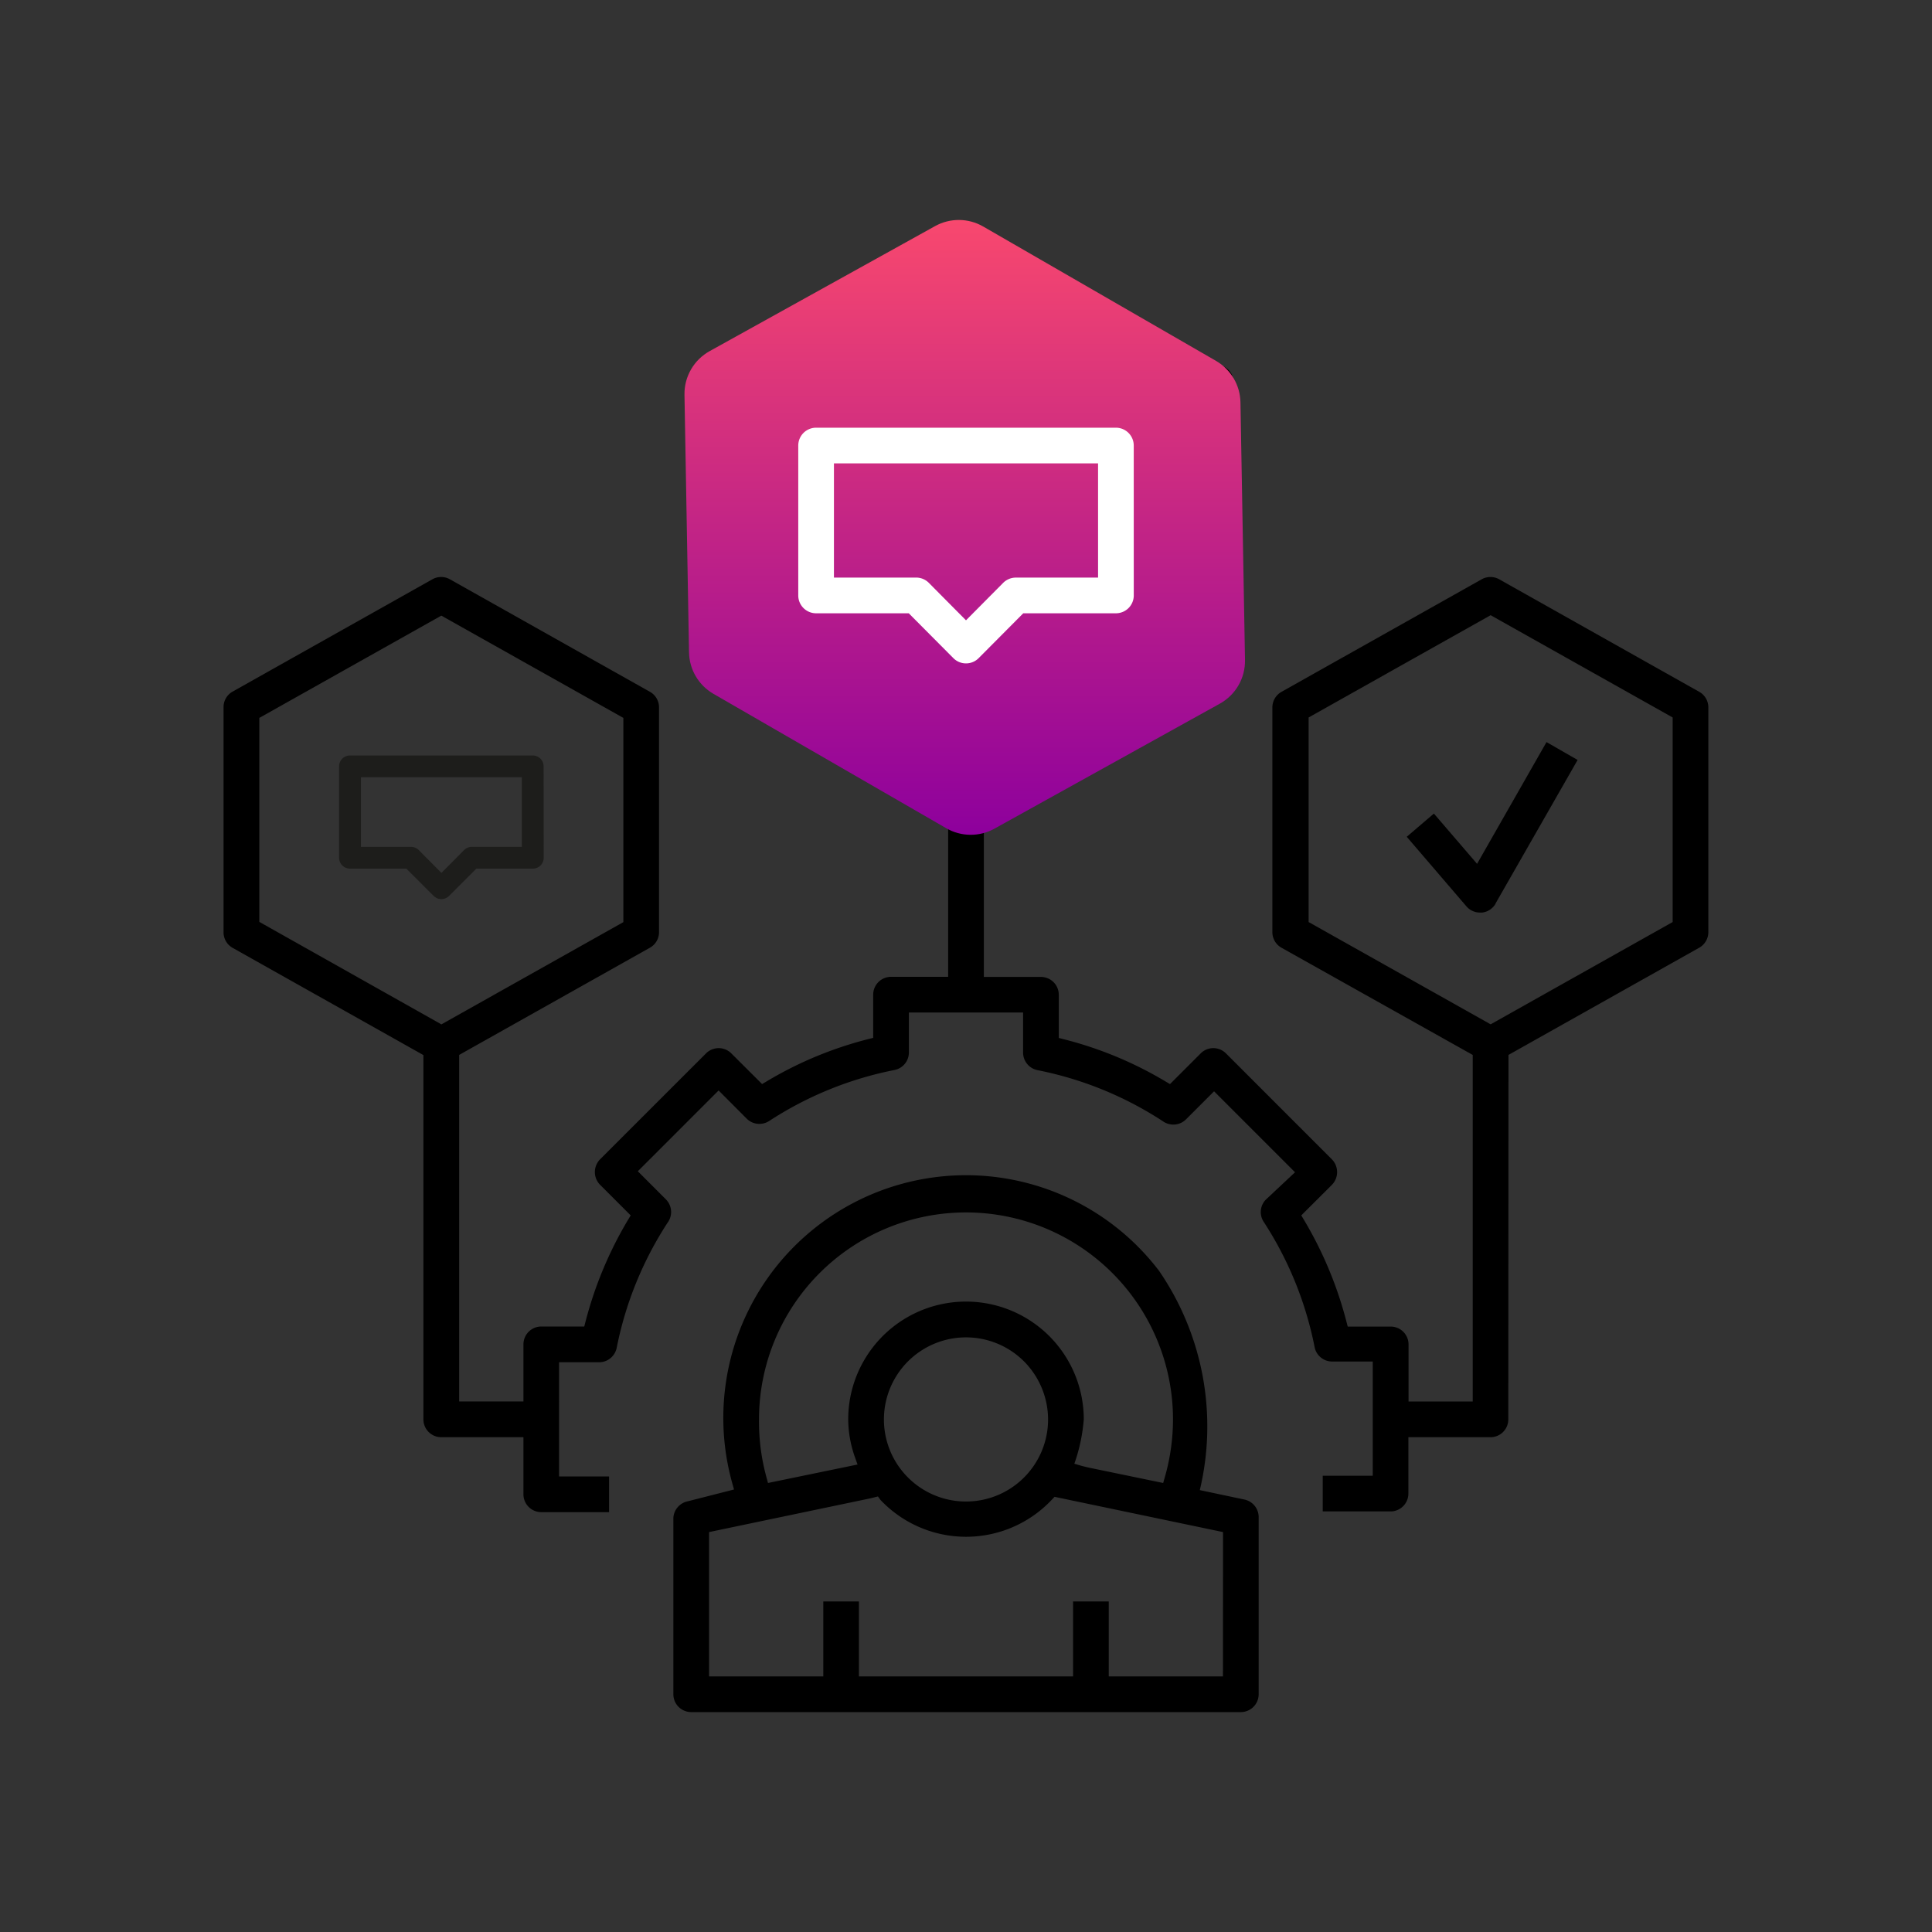 <?xml version="1.0" encoding="UTF-8"?>
<svg xmlns="http://www.w3.org/2000/svg" xmlns:xlink="http://www.w3.org/1999/xlink" id="Icon_Consulting-Planning" width="85" height="85" viewBox="0 0 85 85">
  <rect x="0" y="0" width="85" height="85" fill="#333333" stroke="none"/>
  <defs>
    <clipPath id="clip-path">
      <rect id="Rectangle_2824" data-name="Rectangle 2824" width="65.321" height="65.645" fill="none"></rect>
    </clipPath>
    <clipPath id="clip-path-2">
      <path id="Path_8727" data-name="Path 8727" d="M172.425.27l-9.917,5.5A2.151,2.151,0,0,0,161.4,7.686l.2,11.337a2.15,2.15,0,0,0,1.075,1.825l10.244,5.914a2.151,2.151,0,0,0,2.118.018l9.917-5.5a2.15,2.15,0,0,0,1.107-1.918l-.2-11.337A2.15,2.15,0,0,0,184.787,6.2L174.543.288A2.15,2.15,0,0,0,172.425.27" transform="translate(-161.4)" fill="none"></path>
    </clipPath>
    <linearGradient id="linear-gradient" x1="0.5" x2="0.5" y2="1" gradientUnits="objectBoundingBox">
      <stop offset="0" stop-color="#f8486e"></stop>
      <stop offset="1" stop-color="#8d009d"></stop>
    </linearGradient>
  </defs>
  <rect id="Rectangle_2306" data-name="Rectangle 2306" width="85" height="85" fill="none"></rect>
  <g id="Group_5123" data-name="Group 5123" transform="translate(9.839 9.678)">
    <g id="Group_5124" data-name="Group 5124">
      <g id="Group_5123-2" data-name="Group 5123" clip-path="url(#clip-path)">
        <path id="Path_8724" data-name="Path 8724" d="M183.254,349.622a.79.79,0,0,0-.62-.792l-1.982-.419-.007.025-1.512-.341.054.037,1.47.313a12.087,12.087,0,0,0-1.783-9.675,10.677,10.677,0,0,0-18.788,9.308l.085.309-2.036.519a.793.793,0,0,0-.632.728v7.761a.785.785,0,0,0,.785.785h24.181a.785.785,0,0,0,.785-.785Zm-7.767-2.269-.342-.1.042-.123a7.61,7.61,0,0,0,.373-1.833,5.182,5.182,0,0,0-10.364.009,5.079,5.079,0,0,0,.29,1.643l.12.339-3.939.812-.088-.324a9.254,9.254,0,0,1-.308-2.472,9.107,9.107,0,0,1,18.214,0,9.27,9.27,0,0,1-.352,2.515l-.08.281-3.316-.685m-1.748-2.11a3.611,3.611,0,1,1-1.058-2.554,3.636,3.636,0,0,1,1.058,2.554m7.694,11.306h-5.025v-3.3h-1.57v3.3h-9.421v-3.3H164.1v3.3h-5.025v-6.351l7.09-1.483.339-.084.109.15a5.182,5.182,0,0,0,7.54-.006l.121-.128,7.412,1.551Z" transform="translate(-137.717 -292.533)"></path>
        <path id="Path_8725" data-name="Path 8725" d="M56.528,38.886l8.393-4.717a.786.786,0,0,0,.4-.683V23.594a.786.786,0,0,0-.4-.683l-8.793-4.946a.79.79,0,0,0-.788,0l-8.8,4.948a.787.787,0,0,0-.4.683v9.892a.786.786,0,0,0,.4.682l8.415,4.717V54.135H52.131V51.623a.785.785,0,0,0-.785-.785H49.455l-.061-.235a17.072,17.072,0,0,0-1.857-4.447l-.125-.21L48.761,44.6a.8.8,0,0,0,0-1.117L44.1,38.82a.784.784,0,0,0-1.115,0l-1.35,1.35-.21-.125A16.7,16.7,0,0,0,36.98,38.2l-.237-.06v-1.9a.785.785,0,0,0-.785-.785H33.446V27.9l10.583-5.816a.785.785,0,0,0,.409-.691V9.305a.785.785,0,0,0-.408-.692L33.037,2.568a.792.792,0,0,0-.791,0l-11,6.049a.778.778,0,0,0-.365.684V21.4a.785.785,0,0,0,.408.692L31.875,27.9V35.45H29.363a.786.786,0,0,0-.785.785v1.9l-.237.06A16.7,16.7,0,0,0,23.9,40.044l-.21.125L22.337,38.82a.784.784,0,0,0-1.115,0L16.56,43.481a.8.8,0,0,0,0,1.117l1.348,1.348-.125.21A17.079,17.079,0,0,0,15.927,50.6l-.061.235H13.975a.786.786,0,0,0-.785.785v2.512H10.363V38.886l8.393-4.717a.786.786,0,0,0,.4-.683V23.594a.786.786,0,0,0-.4-.683L9.963,17.965a.789.789,0,0,0-.788,0l-8.8,4.948a.783.783,0,0,0-.379.68v9.9a.786.786,0,0,0,.4.683l8.393,4.717V54.92a.785.785,0,0,0,.785.785H13.19v2.512a.785.785,0,0,0,.785.785h2.983v-1.57h-2.2V52.408H16.5a.794.794,0,0,0,.792-.628,15.619,15.619,0,0,1,2.243-5.517.791.791,0,0,0-.071-1.016l-1.242-1.242,3.555-3.555L23.023,41.7a.789.789,0,0,0,.979.092,15.63,15.63,0,0,1,5.52-2.244.784.784,0,0,0,.626-.785V37.02h5.025v1.743a.788.788,0,0,0,.628.792A15.622,15.622,0,0,1,41.317,41.8a.791.791,0,0,0,1.016-.071l1.242-1.242,3.562,3.562-1.292,1.211a.784.784,0,0,0-.085.972A15.633,15.633,0,0,1,48,51.749a.784.784,0,0,0,.785.626h1.771V57.4h-2.2v1.57h2.983a.785.785,0,0,0,.785-.785V55.706h3.611a.785.785,0,0,0,.785-.785ZM9.517,37.506,1.57,33.033V24.059l8.008-4.5,8.008,4.5v8.985l-8.008,4.5ZM22.454,20.989V9.768L32.661,4.154l10.206,5.67V20.989L32.661,26.6ZM55.743,37.54l-8.008-4.5v-9l8.008-4.5,8.008,4.5v9Z" transform="translate(0 -2.152)"></path>
        <path id="Path_8726" data-name="Path 8726" d="M418.278,189.971l3.615-6.323-1.368-.786-3.055,5.356-1.9-2.211-1.194,1.021L417,190.087a.785.785,0,0,0,.6.275h.093a.788.788,0,0,0,.591-.391" transform="translate(-362.324 -159.891)"></path>
      </g>
    </g>
    <g id="Group_5126" data-name="Group 5126" transform="translate(20.275)">
      <g id="Group_5125" data-name="Group 5125" clip-path="url(#clip-path-2)">
        <rect id="Rectangle_2825" data-name="Rectangle 2825" width="24.686" height="27.147" transform="translate(-0.013)" fill="url(#linear-gradient)"></rect>
      </g>
    </g>
    <g id="Group_5128" data-name="Group 5128">
      <g id="Group_5127" data-name="Group 5127" clip-path="url(#clip-path)">
        <path id="Path_8728" data-name="Path 8728" d="M216.011,73.536a.785.785,0,0,0-.785-.785h-13.19a.786.786,0,0,0-.785.785v6.595a.785.785,0,0,0,.785.785h4.077l1.961,1.972a.784.784,0,0,0,1.115,0l1.961-1.972h4.077a.785.785,0,0,0,.785-.785Zm-1.57,5.81h-3.616a.79.79,0,0,0-.554.227l-1.64,1.652-1.64-1.653a.786.786,0,0,0-.551-.227h-3.619V74.321h11.62Z" transform="translate(-175.97 -63.612)" fill="#fff"></path>
        <path id="Path_8729" data-name="Path 8729" d="M49.437,188.034a.478.478,0,0,0-.478-.479h-8.04a.479.479,0,0,0-.479.479v4.02a.479.479,0,0,0,.479.479H43.4l1.2,1.2a.478.478,0,0,0,.679,0l1.2-1.2h2.485a.478.478,0,0,0,.478-.479Zm-.957,3.541h-2.2a.482.482,0,0,0-.338.139l-1,1.007-1-1.007a.479.479,0,0,0-.336-.138H41.4v-3.063H48.48Z" transform="translate(-35.36 -163.995)" fill="#1d1d1b"></path>
      </g>
    </g>
  </g>
</svg>
